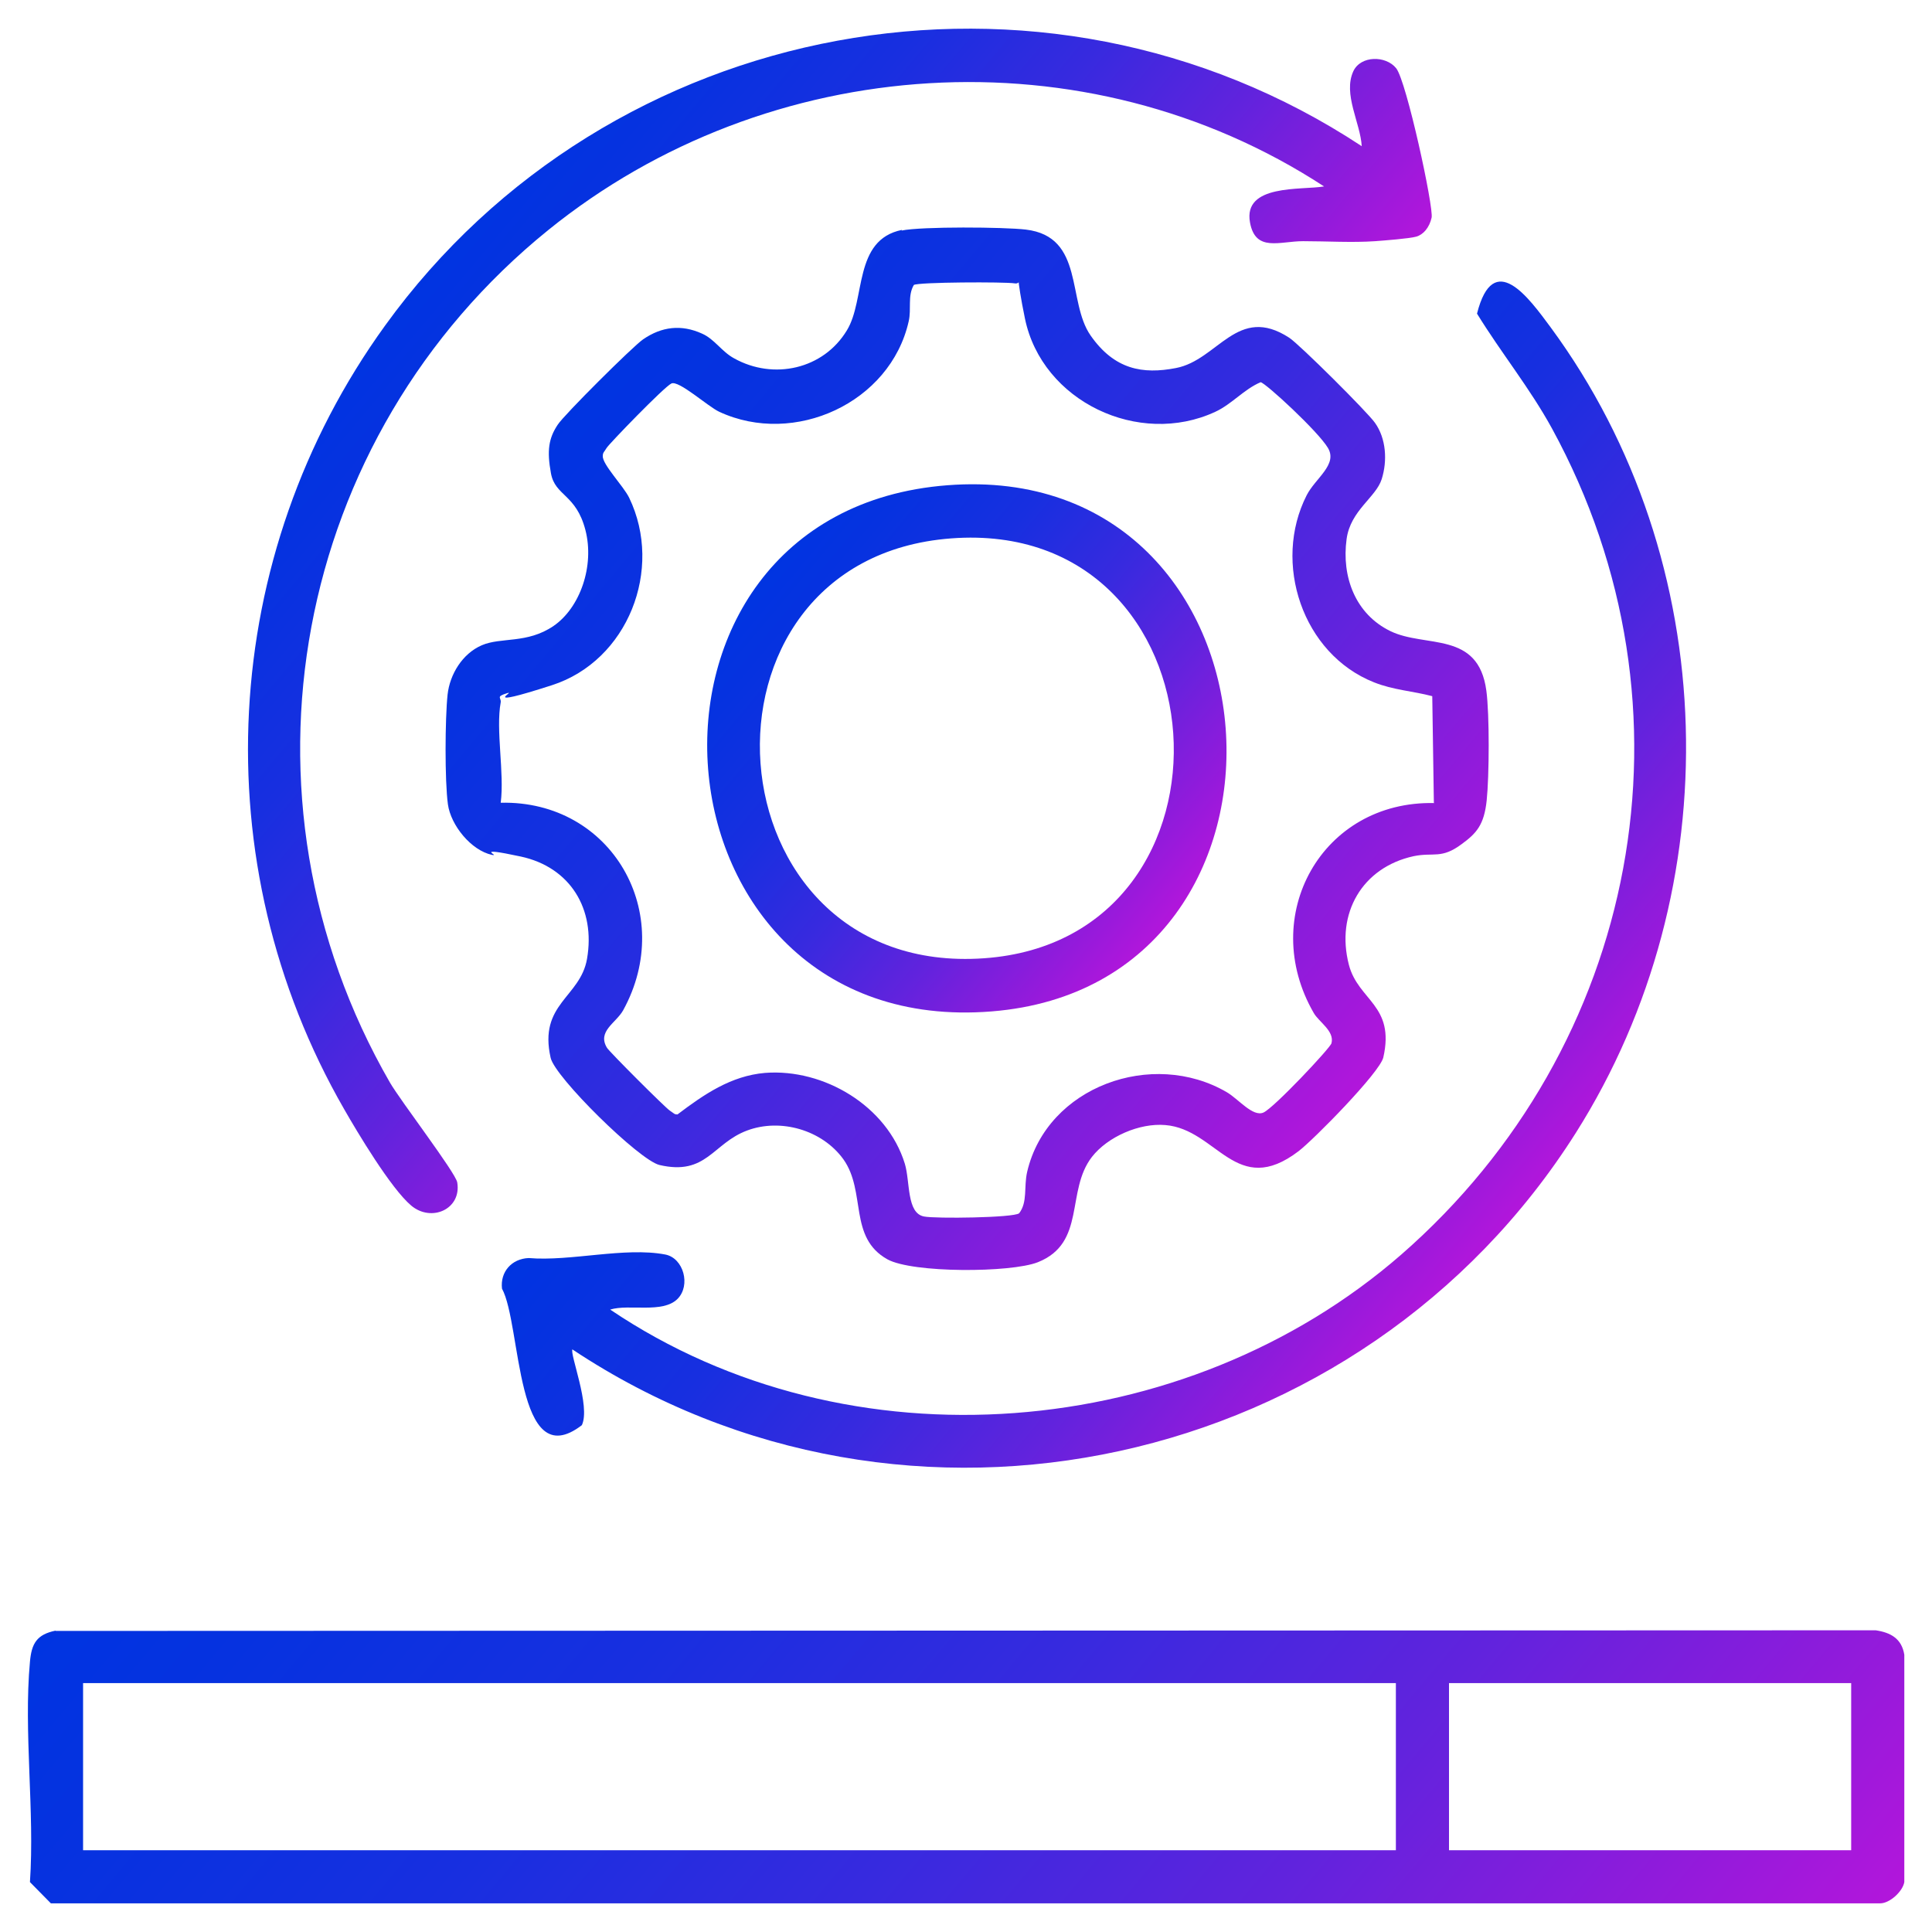 <?xml version="1.0" encoding="UTF-8"?>
<svg xmlns="http://www.w3.org/2000/svg" xmlns:xlink="http://www.w3.org/1999/xlink" id="Layer_1" version="1.1" viewBox="0 0 600 600">
  <defs>
    <style>
      .st0 {
        fill: url(#linear-gradient2);
      }

      .st1 {
        fill: url(#linear-gradient1);
      }

      .st2 {
        fill: url(#linear-gradient3);
      }

      .st3 {
        fill: url(#linear-gradient4);
      }

      .st4 {
        fill: url(#linear-gradient);
      }
    </style>
    <linearGradient id="linear-gradient" x1="111.6" y1="389.9" x2="489.6" y2="707.1" gradientUnits="userSpaceOnUse">
      <stop offset="0" stop-color="#0034e1"></stop>
      <stop offset=".1" stop-color="#0632e0"></stop>
      <stop offset=".3" stop-color="#182fe0"></stop>
      <stop offset=".5" stop-color="#372adf"></stop>
      <stop offset=".7" stop-color="#6123dd"></stop>
      <stop offset=".9" stop-color="#961adb"></stop>
      <stop offset="1" stop-color="#b216db"></stop>
    </linearGradient>
    <linearGradient id="linear-gradient1" x1="176.3" y1="128.1" x2="424.4" y2="336.3" xlink:href="#linear-gradient"></linearGradient>
    <linearGradient id="linear-gradient2" x1="138.1" y1="78" x2="313.4" y2="225.2" xlink:href="#linear-gradient"></linearGradient>
    <linearGradient id="linear-gradient3" x1="287.2" y1="239.3" x2="462.7" y2="386.6" xlink:href="#linear-gradient"></linearGradient>
    <linearGradient id="linear-gradient4" x1="237" y1="179.1" x2="363.8" y2="285.5" xlink:href="#linear-gradient"></linearGradient>
  </defs>
  <path class="st4" d="M17.2,506.5l565.3-.2c4.7.7,8.1,2.6,8.9,7.6v70.6c-.5,2.9-4.5,6.6-7.5,6.6H15.8c0,0-6.5-6.6-6.5-6.6,1.5-22-2-46.7,0-68.4.5-5.7,2.1-8.5,8-9.7ZM433.5,522.7H25.8v51.9h407.7v-51.9ZM574.9,522.7h-124.9v51.9h124.9v-51.9Z"></path>
  <path class="st1" d="M280,71.6c6.2-1.3,31.9-1.1,38.6-.3,18.3,2.2,12.7,22.3,20.1,32.9s16.2,12.1,26.5,10.1c13.1-2.5,19.1-19.9,35.2-9.4,3.2,2.1,24.3,23.1,26.6,26.4,3.5,4.9,3.9,11.8,2.1,17.5s-9.7,9.7-10.9,18.6c-1.6,11.7,2.7,23.3,13.6,28.6s27.3-.2,29.8,18.5c1,7.4.9,26.5.1,34.1s-3.2,10.2-7.7,13.5c-6.4,4.8-8.7,2.5-15,3.8-16,3.5-24.2,17.8-20.1,33.7,2.9,11.2,14.4,12.5,10.7,28.8-1.1,4.7-21.6,25.5-26.3,29.1-19.4,14.8-25.3-6.8-41.4-8.1-8-.7-17.9,3.6-22.8,9.9-8.2,10.6-1.7,26.7-16.8,32.7-8.4,3.3-38.9,3.4-46.7-.9-12.2-6.8-6.5-21-13.7-31.1-6.6-9.1-19.5-12.8-29.9-8.9-10.7,4-12.6,14.1-27.2,10.7-6.3-1.5-32.5-27.3-33.8-33.3-3.8-16.8,9.2-18.7,11.3-30.7,2.7-15.5-5.2-28.5-20.6-31.8s-6,0-8.9-.5c-6.5-1.4-12.8-9.2-13.7-15.7-1-7.3-.9-26.6-.1-34.1.7-6.3,4.6-12.7,10.6-15.3s14.1-.4,22.3-6,12.8-18.6,9.9-29.8-9.4-10.5-10.7-17.6-.7-10.9,2.1-15.1c1.9-3,23.3-24.3,26.5-26.5,5.8-4,11.9-4.7,18.3-1.8,3.9,1.7,6.1,5.6,10,7.7,12.2,6.8,27.7,3.4,35-8.7,5.9-9.6,1.9-28.1,17.1-31.2ZM445.3,249.3l-.5-33.1c-6.1-1.6-12.1-1.9-18.1-4.3-22.2-8.8-31.6-37.1-20.9-58.1,2.7-5.3,9.7-9.5,6.6-14.7s-19.4-20.2-20.9-20.4c-5.2,2.2-8.9,6.8-14.1,9.2-23.7,11-53.8-3.2-59.1-29s1.5-10-3.2-10.9c-3-.5-30-.4-31.3.5-2,3.4-.7,7.4-1.6,11.3-5.7,25.3-35.5,38.9-58.8,28.1-3.5-1.6-12.6-9.9-14.9-8.8s-19.4,18.8-20.1,20-1.2,1.4-1.2,2.5c-.2,2.6,6.4,9.3,8.2,13,10.7,22.2-.4,50.6-24,58.2s-10.5,1.4-14,2.5-1.7,1.3-1.9,2.8c-1.6,8.7,1.2,21.9,0,31.2,34.5-.8,54.6,34.4,38,64.5-2.2,3.9-8.1,6.5-5,11.6.7,1.2,18,18.5,19.5,19.5s1.4,1.2,2.4,1.2c8.2-6.2,16.6-12,27.2-12.9,18.3-1.4,37.9,10.3,43.4,28.2,1.7,5.6.5,15.4,6,16.4,3.5.7,27.7.4,29.5-1,2.7-3.5,1.4-8.2,2.5-12.9,6.2-26.5,38.9-38.2,62-24.7,3.6,2.1,8.1,7.8,11.4,6.3s20.7-20,21.1-21.5c1-3.8-3.9-6.6-5.5-9.4-17.4-30.1,2.5-66,37.5-65.2Z"></path>
  <path class="st0" d="M422.9,45.4c-.4-7.2-5.9-16.2-2.6-23.3,2.3-4.9,10.1-4.9,13.3-.9s11.7,43.3,11,46.4-2.6,5.3-4.8,5.9-10,1.2-12.7,1.4c-7.2.5-15.1,0-22.4,0s-14.8,3.5-16.5-5.8c-2.2-12,15.9-10,23-11.2-74-48.3-172.7-41.7-241,13.6-79.3,64.2-100.3,175.9-49.1,264.7,3.3,5.7,20.4,28,20.9,31,1.4,8.3-8,12.5-14.3,7.2s-16.8-22.9-20.8-29.9c-44.1-76.6-39-171.9,12.7-243.4C189,5,323.6-20.1,422.9,45.4Z"></path>
  <path class="st2" d="M177.8,419c-1,1.3,5.7,17.7,2.9,23.6-20.7,15.9-18.7-31.2-24.8-42.4-.6-5.2,3-9.3,8.3-9.5,13,1.1,29.8-3.5,42.4-1.1,5.7,1.1,8,9.6,3.8,13.8-4.6,4.6-15.1,1.5-20.9,3.3,74.2,50.1,178.7,41.3,245.7-17.1,73.9-64.5,94.2-169.7,46.8-256.5-6.9-12.6-15.8-23.5-23.3-35.7,5.1-20.2,16.1-4.9,22.9,4.3,53.4,72.6,55.8,174.2,7.8,250.1-66.3,104.8-207.7,136.3-311.6,67.3Z"></path>
  <path class="st3" d="M294.2,150.7c107.5-8.3,118.4,155,13.8,163.4-109.1,8.8-121.2-155.1-13.8-163.4ZM295.4,167.2c-85.1,6.4-76.2,136.5,10.2,130.4,83.9-5.9,76.2-136.9-10.2-130.4Z"></path>
</svg>
